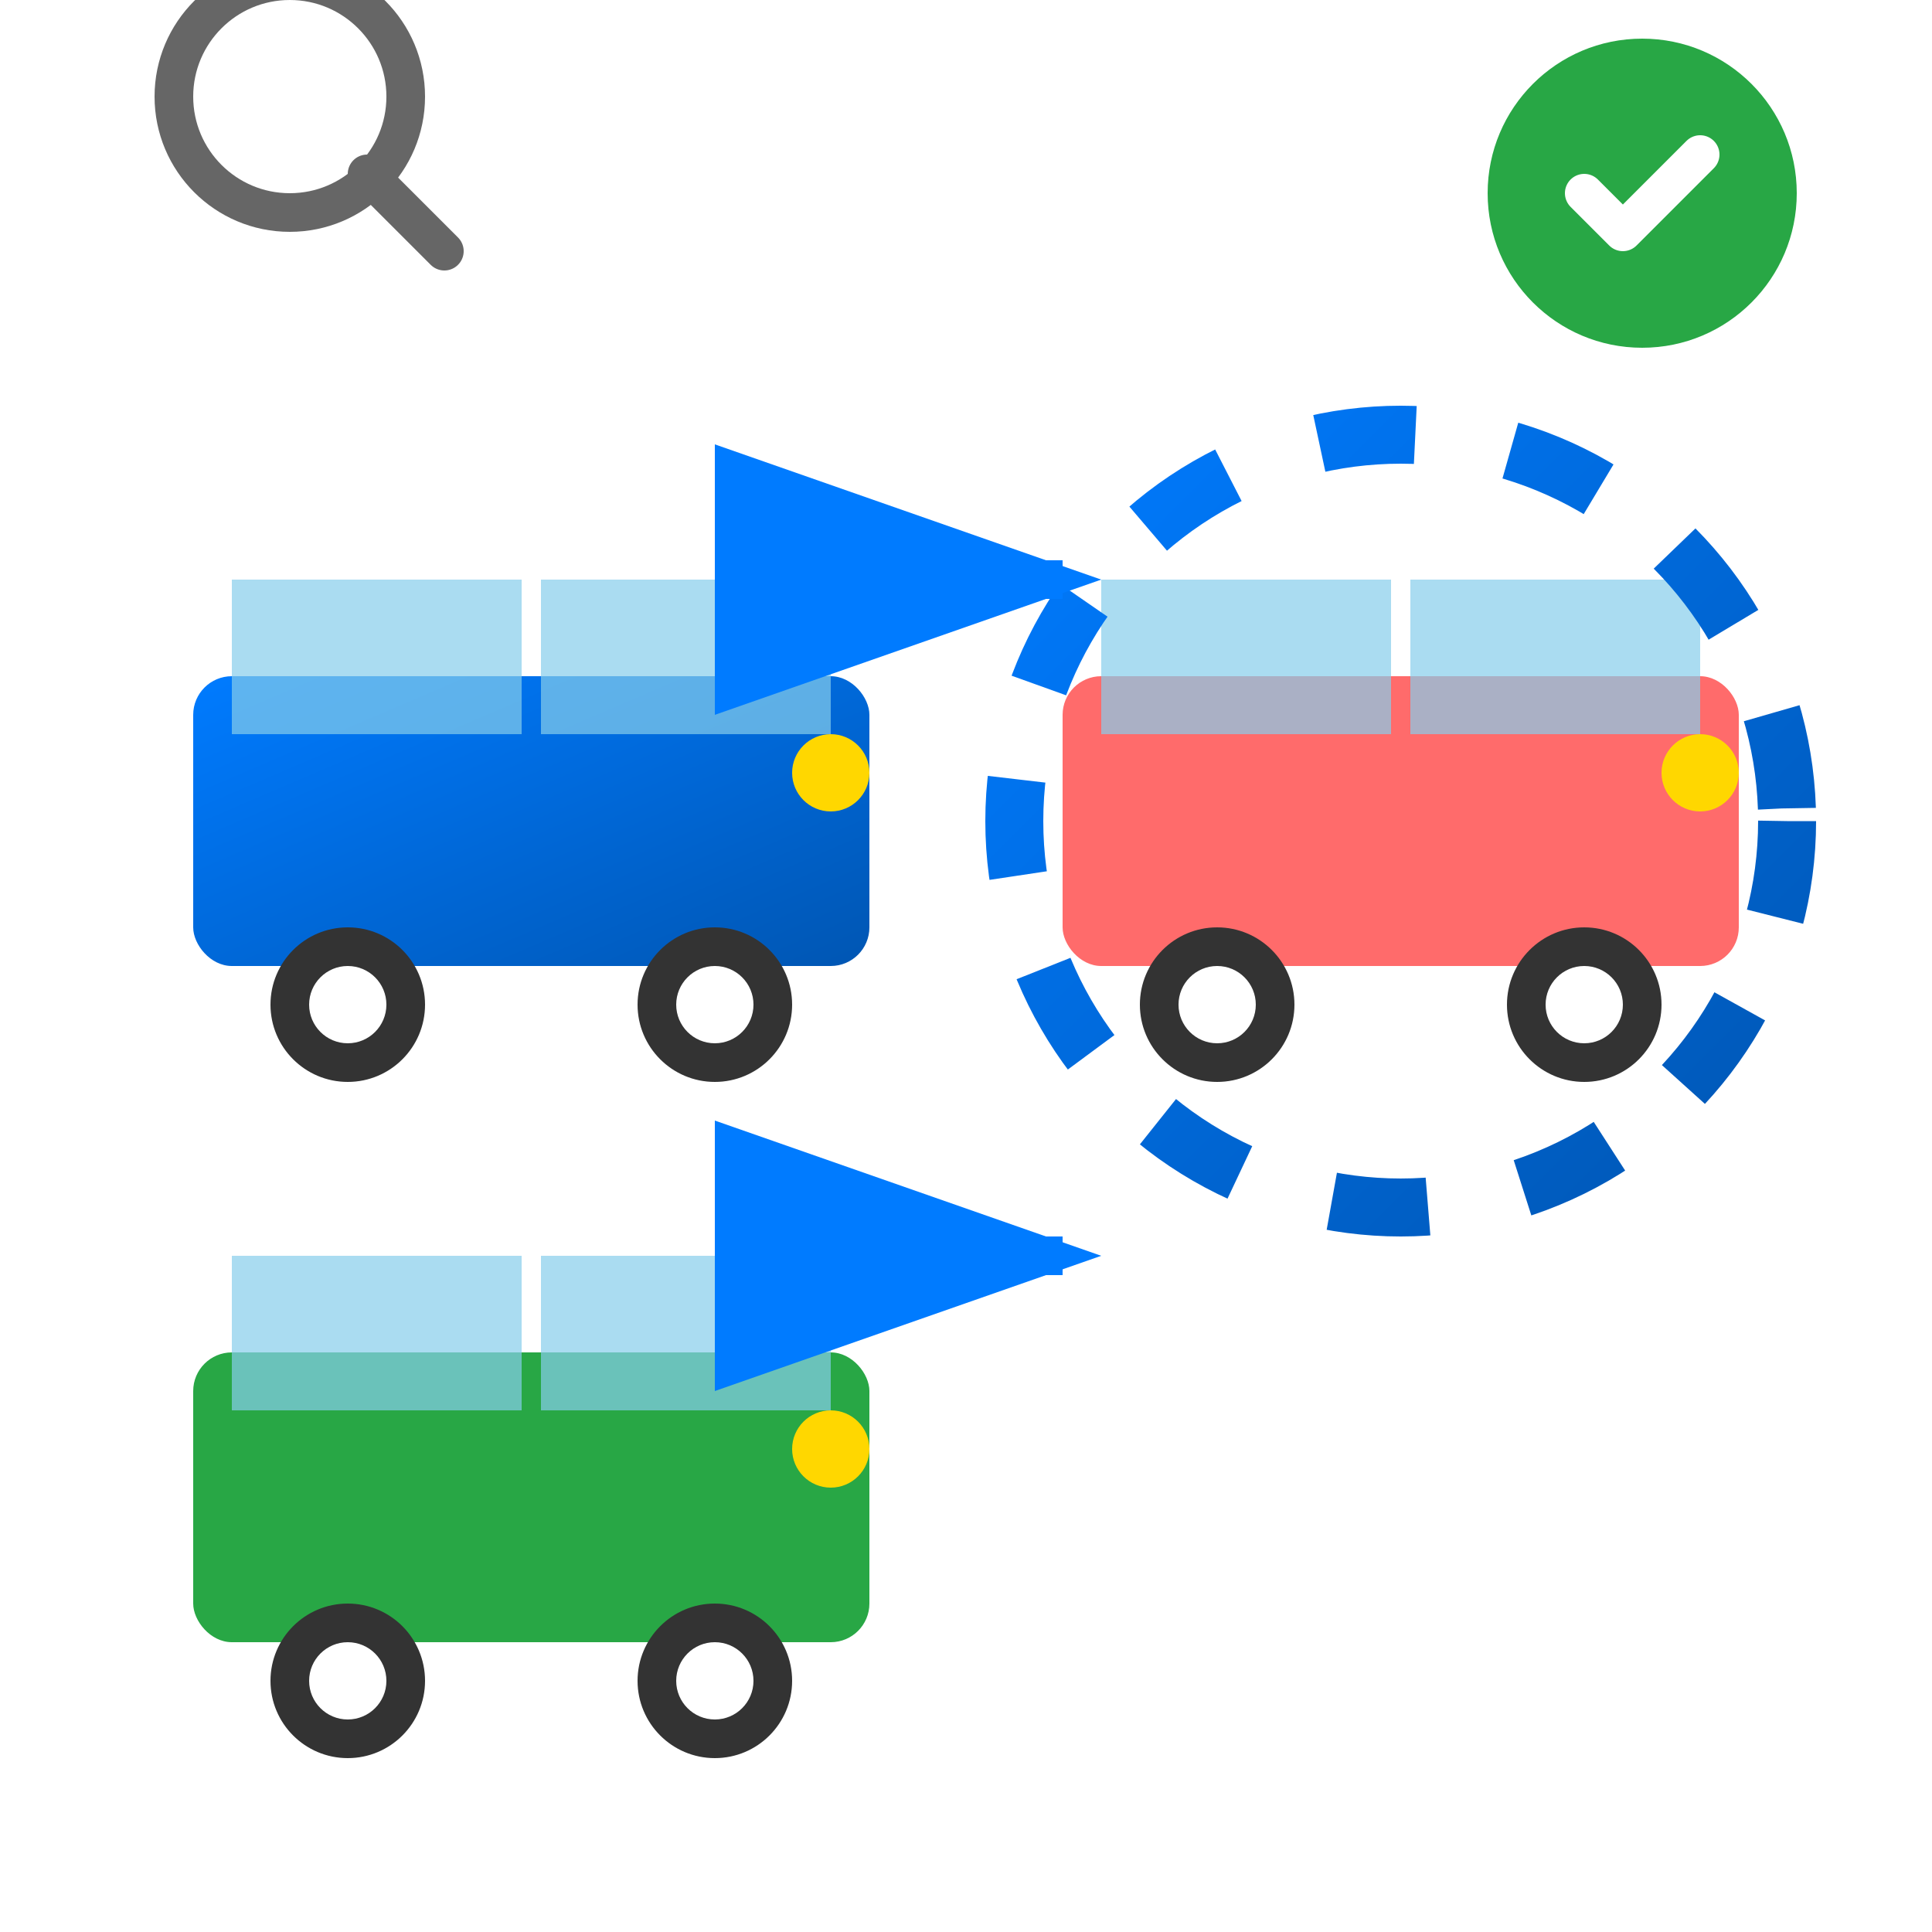 <svg width="100" height="100" viewBox="0 0 100 100" fill="none" xmlns="http://www.w3.org/2000/svg">
  <defs>
    <linearGradient id="selectionGradient" x1="0%" y1="0%" x2="100%" y2="100%">
      <stop offset="0%" style="stop-color:#007bff;stop-opacity:1" />
      <stop offset="100%" style="stop-color:#0056b3;stop-opacity:1" />
    </linearGradient>
  </defs>
  
  <!-- Car 1 -->
  <g transform="translate(10, 20)">
    <rect x="0" y="15" width="35" height="15" fill="url(#selectionGradient)" rx="2"/>
    <rect x="2" y="10" width="15" height="8" fill="#87CEEB" opacity="0.7"/>
    <rect x="18" y="10" width="15" height="8" fill="#87CEEB" opacity="0.7"/>
    <circle cx="8" cy="32" r="4" fill="#333"/>
    <circle cx="27" cy="32" r="4" fill="#333"/>
    <circle cx="8" cy="32" r="2" fill="#fff"/>
    <circle cx="27" cy="32" r="2" fill="#fff"/>
    <circle cx="33" cy="20" r="2" fill="#FFD700"/>
  </g>
  
  <!-- Car 2 -->
  <g transform="translate(55, 20)">
    <rect x="0" y="15" width="35" height="15" fill="#ff6b6b" rx="2"/>
    <rect x="2" y="10" width="15" height="8" fill="#87CEEB" opacity="0.7"/>
    <rect x="18" y="10" width="15" height="8" fill="#87CEEB" opacity="0.7"/>
    <circle cx="8" cy="32" r="4" fill="#333"/>
    <circle cx="27" cy="32" r="4" fill="#333"/>
    <circle cx="8" cy="32" r="2" fill="#fff"/>
    <circle cx="27" cy="32" r="2" fill="#fff"/>
    <circle cx="33" cy="20" r="2" fill="#FFD700"/>
  </g>
  
  <!-- Car 3 -->
  <g transform="translate(10, 55)">
    <rect x="0" y="15" width="35" height="15" fill="#28a745" rx="2"/>
    <rect x="2" y="10" width="15" height="8" fill="#87CEEB" opacity="0.7"/>
    <rect x="18" y="10" width="15" height="8" fill="#87CEEB" opacity="0.7"/>
    <circle cx="8" cy="32" r="4" fill="#333"/>
    <circle cx="27" cy="32" r="4" fill="#333"/>
    <circle cx="8" cy="32" r="2" fill="#fff"/>
    <circle cx="27" cy="32" r="2" fill="#fff"/>
    <circle cx="33" cy="20" r="2" fill="#FFD700"/>
  </g>
  
  <!-- Selected car indicator -->
  <g transform="translate(55, 20)">
    <circle cx="17.5" cy="22.5" r="20" fill="none" stroke="url(#selectionGradient)" stroke-width="3" stroke-dasharray="5,5">
      <animateTransform attributeName="transform" type="rotate" values="0 17.5 22.5;360 17.5 22.5" dur="3s" repeatCount="indefinite"/>
    </circle>
  </g>
  
  <!-- Checkmark -->
  <g transform="translate(85, 10)">
    <circle cx="0" cy="0" r="8" fill="#28a745"/>
    <path d="M-3 0 L-1 2 L3 -2" stroke="white" stroke-width="2" stroke-linecap="round" stroke-linejoin="round"/>
  </g>
  
  <!-- Magnifying glass -->
  <g transform="translate(15, 5)">
    <circle cx="0" cy="0" r="6" fill="none" stroke="#666" stroke-width="2"/>
    <line x1="4" y1="4" x2="8" y2="8" stroke="#666" stroke-width="2" stroke-linecap="round"/>
  </g>
  
  <!-- Comparison arrows -->
  <path d="M45 30 L55 30" stroke="#007bff" stroke-width="2" marker-end="url(#arrowhead)"/>
  <path d="M45 65 L55 65" stroke="#007bff" stroke-width="2" marker-end="url(#arrowhead)"/>
  
  <!-- Arrow marker -->
  <defs>
    <marker id="arrowhead" markerWidth="10" markerHeight="7" refX="9" refY="3.5" orient="auto">
      <polygon points="0 0, 10 3.5, 0 7" fill="#007bff"/>
    </marker>
  </defs>
</svg>
